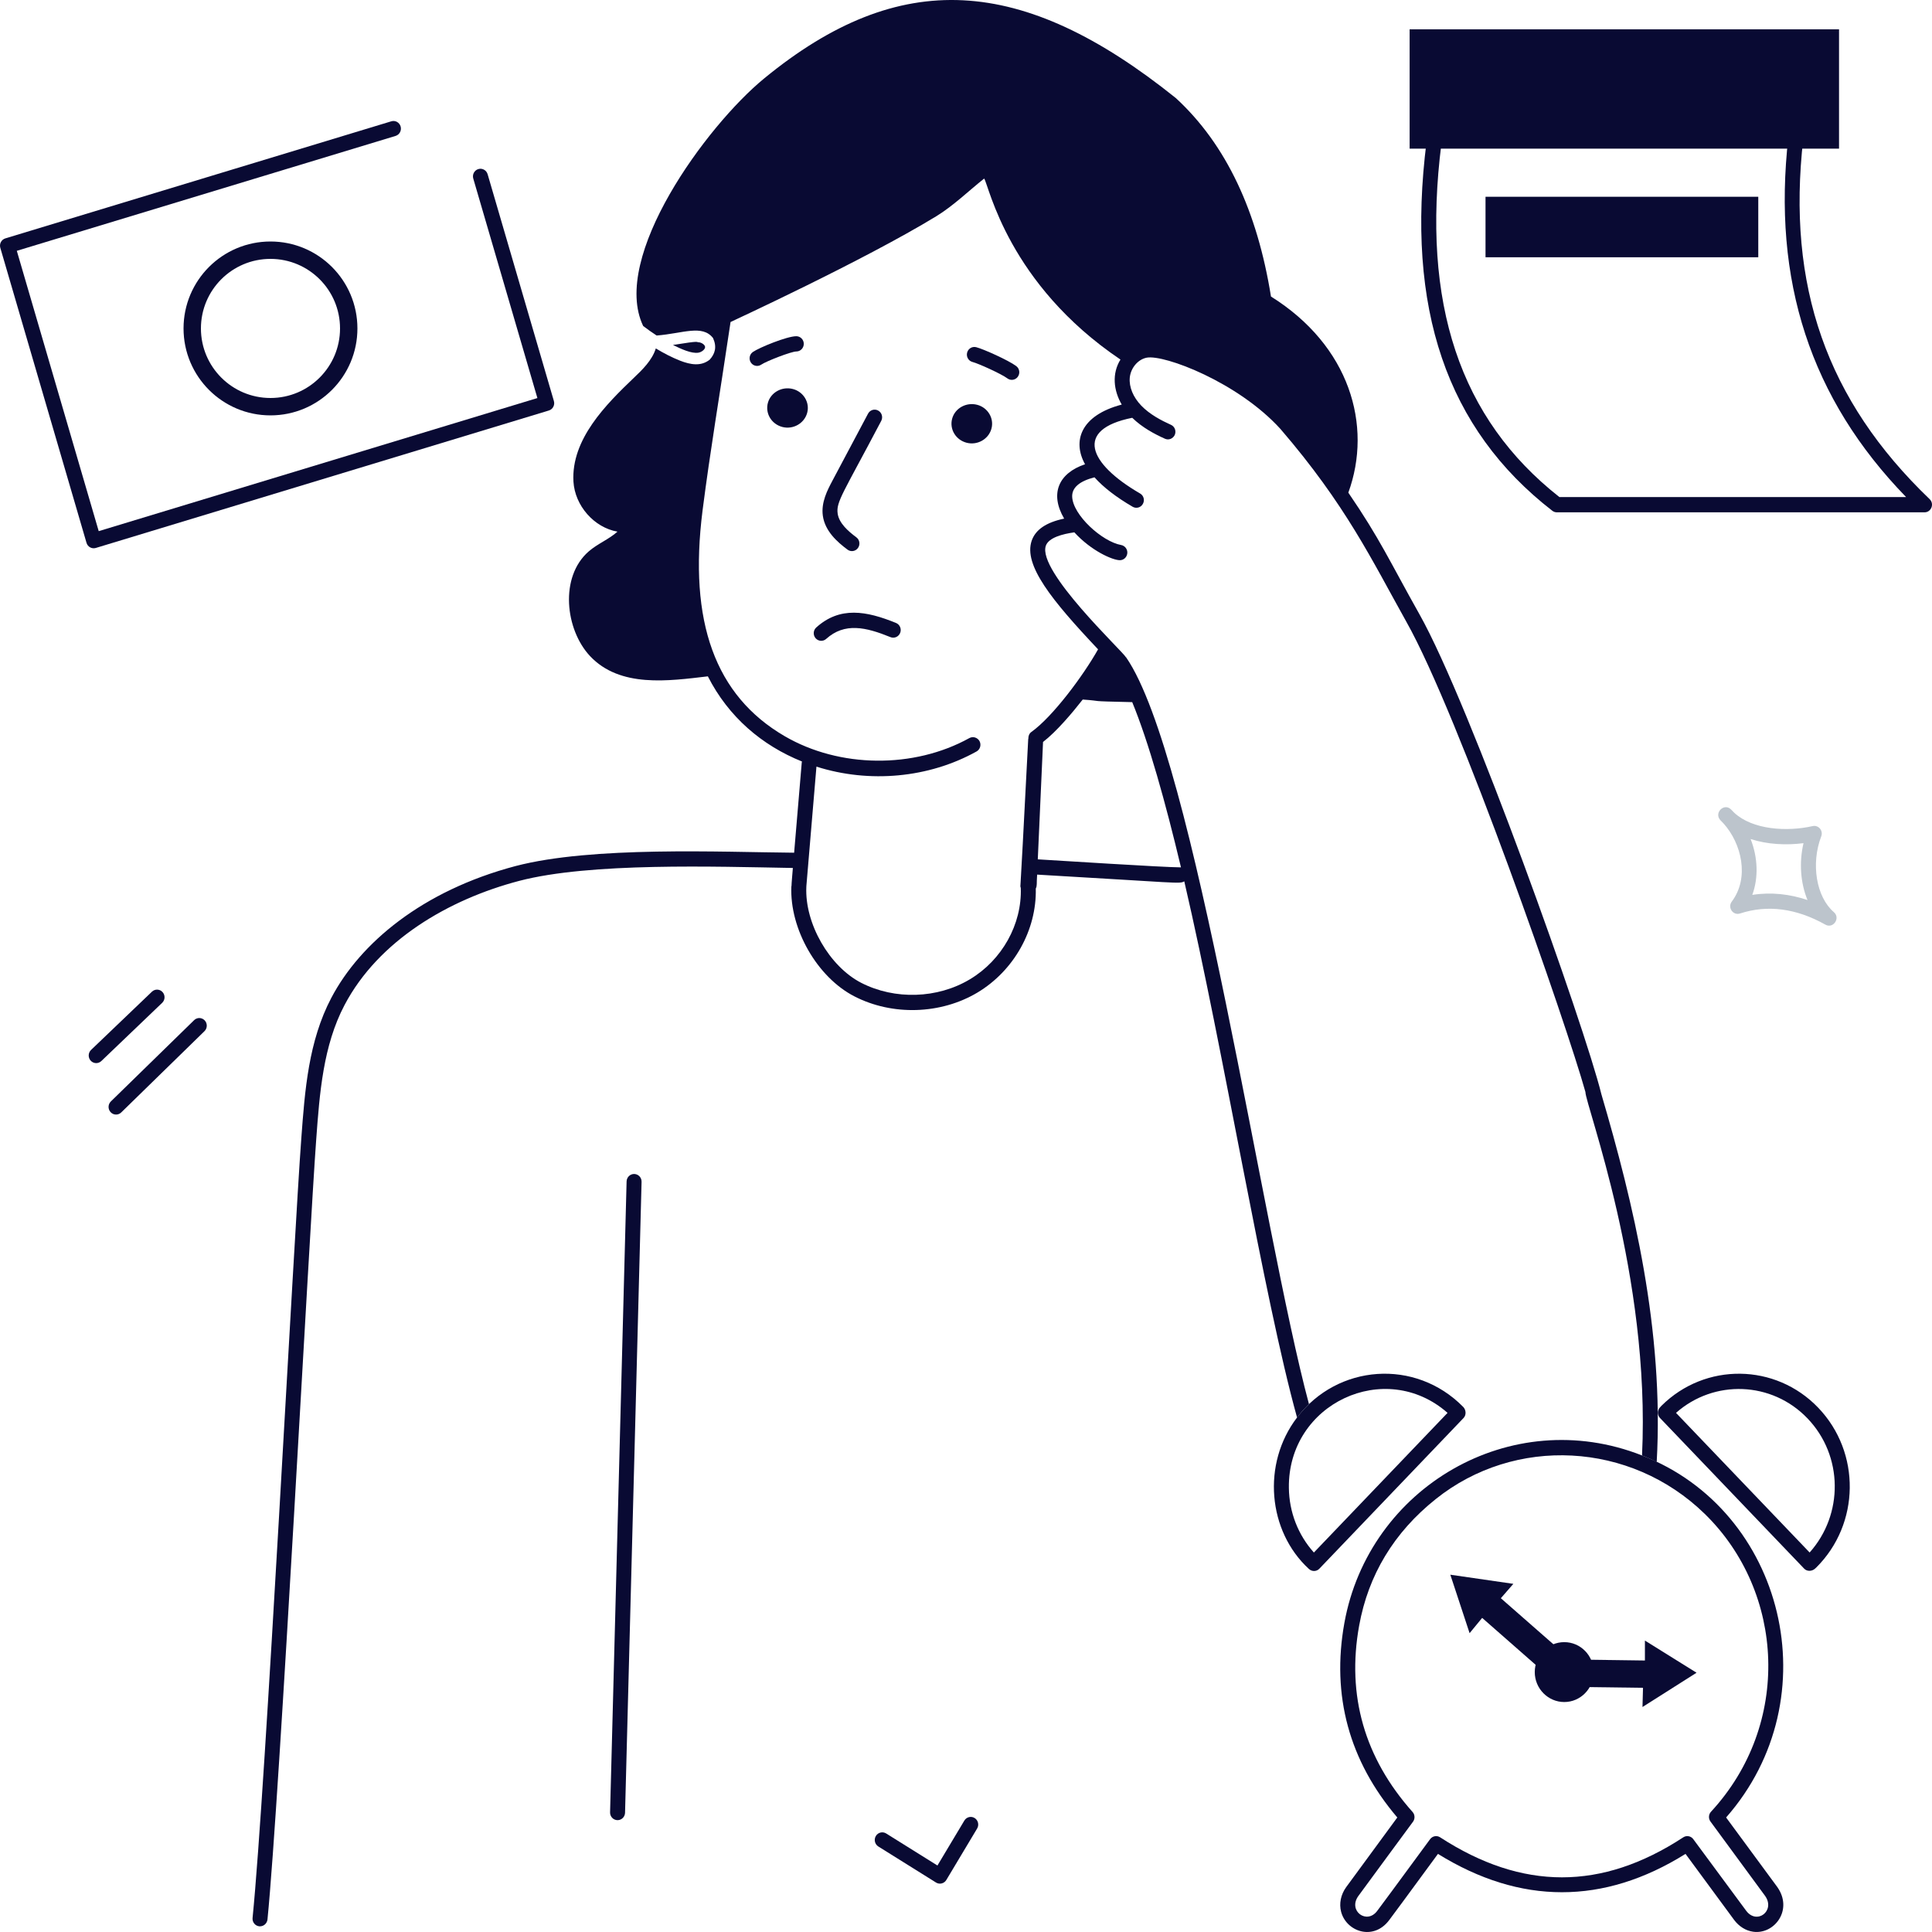 <svg width="200" height="200" viewBox="0 0 200 200" fill="none" xmlns="http://www.w3.org/2000/svg">
<g clip-path="url(#clip0_437_15367)">
<path d="M72.301 36.509C72.658 36.446 72.999 36.154 72.991 35.925C72.983 35.727 72.727 35.514 72.417 35.443C71.93 35.43 72.672 35.229 69.665 35.711C70.468 36.107 71.586 36.631 72.301 36.509Z" fill="#090A33"/>
<path d="M165.78 113.292C164.045 106.242 152.185 72.891 146.935 63.577C143.871 58.127 142.853 55.779 139.579 50.999C142.115 44.035 139.712 35.785 131.571 30.696C130.161 21.919 126.967 14.982 121.726 10.155C105.812 -2.619 93.13 -3.393 79.099 8.125C73.106 13.043 63.185 26.636 66.58 33.745C67.03 34.093 67.495 34.417 67.976 34.733C70.708 34.518 72.691 33.565 73.813 34.994C74.235 35.927 74.014 36.632 73.471 37.229C72.568 37.951 71.478 37.754 70.409 37.34C69.526 36.992 68.681 36.549 67.89 36.068C67.514 37.294 66.484 38.288 65.619 39.109C62.743 41.859 59.115 45.469 59.363 49.854C59.511 52.35 61.503 54.617 63.921 55.036C63.022 55.842 61.859 56.284 60.944 57.082C57.906 59.721 58.511 65.172 61.076 67.913C64.192 71.231 69.223 70.489 73.277 70.015C75.413 74.221 78.882 77.166 83.022 78.831C83.022 78.863 82.998 78.887 82.998 78.926L82.208 88.272C74.669 88.208 61.31 87.576 53.364 89.655C43.694 92.214 37.276 97.641 34.302 103.29C31.93 107.793 31.558 112.889 31.193 117.818C30.428 127.975 27.494 185.085 26.147 198.542C26.101 198.977 26.41 199.364 26.837 199.411H26.915C27.31 199.411 27.643 199.111 27.69 198.7C28.951 186.042 32.043 127.176 32.736 117.937C33.085 113.173 33.45 108.243 35.667 104.041C39.191 97.349 46.446 93.105 53.752 91.187C61.098 89.269 74.028 89.713 82.077 89.852C82.038 90.365 81.937 91.43 81.937 91.716C81.937 91.724 81.93 91.74 81.922 91.748C81.728 96.164 84.597 101.173 88.457 103.148C92.385 105.167 97.391 105.017 101.193 102.745C104.969 100.478 107.325 96.267 107.224 91.985C107.379 91.644 107.291 91.587 107.363 90.539C122.141 91.391 122.092 91.523 122.596 91.235C126.728 108.999 130.786 134.181 134.27 146.741C134.873 145.946 135.346 145.519 135.503 145.351C130.668 127.334 123.688 78.366 116.581 68.056C116.573 68.048 116.565 68.048 116.557 68.04C116.185 67.377 107.365 59.134 108.263 56.498C108.557 55.645 110.023 55.274 111.216 55.108C112.972 57.03 115.177 57.992 115.93 57.992C116.294 57.992 116.62 57.723 116.689 57.336C116.767 56.909 116.48 56.498 116.061 56.42C114.1 56.072 111.046 53.315 110.991 51.403C110.968 50.479 111.751 49.807 113.302 49.412C114.224 50.447 115.557 51.474 117.255 52.462C117.633 52.678 118.107 52.54 118.31 52.162C118.527 51.782 118.395 51.3 118.023 51.087C112.663 47.977 111.199 44.455 117.209 43.25C118.263 44.277 119.55 44.949 120.589 45.415C120.985 45.602 121.439 45.403 121.612 45.02C121.783 44.617 121.612 44.151 121.216 43.977C120.255 43.543 119.038 42.919 118.147 41.994C117.302 41.117 116.868 40.059 116.953 39.103C117.046 38.092 117.805 37.199 118.712 37.025C120.531 36.688 128.146 39.558 132.549 44.404C139.334 52.285 142.021 57.989 145.588 64.368C151.038 74.033 162.205 106.134 164.122 113.04C164.122 114.377 170.884 132.108 169.982 150.669C170.494 150.867 170.997 151.088 171.502 151.341C172.269 137.705 169.076 124.504 165.781 113.294L165.78 113.292ZM117.192 72.685H117.207C118.92 76.849 120.649 83.05 122.254 89.789C120.473 89.789 109.252 89.063 107.432 88.959L107.975 76.809C109.382 75.722 110.982 73.82 112.083 72.416C114.473 72.587 112.188 72.574 117.192 72.685V72.685ZM112.323 48.06C109.569 48.988 108.655 51.118 110.161 53.685C108.293 54.08 107.192 54.831 106.797 55.984C105.944 58.505 108.866 62.13 113.672 67.218C112.152 69.924 108.985 74.195 106.765 75.774C106.548 75.932 106.447 76.192 106.455 76.453C106.455 76.477 106.44 76.493 106.44 76.516C105.409 96.799 105.616 90.882 105.672 91.914C105.804 95.674 103.734 99.387 100.401 101.378C97.052 103.385 92.634 103.527 89.153 101.742C85.851 100.043 83.301 95.596 83.471 91.827C83.471 91.723 83.417 92.457 84.518 79.361C90.005 81.107 96.149 80.539 101.083 77.797C101.463 77.591 101.603 77.109 101.401 76.722C101.192 76.343 100.719 76.201 100.347 76.406C94.588 79.597 86.898 79.518 81.216 76.201C74.038 72.014 71.263 64.374 72.728 52.847C73.556 46.411 74.416 41.477 75.627 33.334C75.658 33.311 89.386 26.989 96.952 22.369C98.711 21.286 100.254 19.777 101.882 18.482C102.385 19.247 104.369 29.39 115.99 37.221C115.087 38.681 115.271 40.419 116.122 41.882C111.812 43.017 111.013 45.706 112.324 48.06L112.323 48.06Z" fill="#090A33"/>
<path d="M101.054 35.941C100.636 35.834 100.218 36.091 100.114 36.515C100.01 36.938 100.262 37.367 100.678 37.473C101.27 37.624 103.661 38.702 104.281 39.169C104.627 39.429 105.112 39.351 105.365 39.002C105.619 38.651 105.546 38.156 105.201 37.897C104.406 37.3 101.809 36.133 101.055 35.94L101.054 35.941Z" fill="#090A33"/>
<path d="M83.208 35.593C83.206 35.157 82.859 34.805 82.432 34.805H82.431C81.461 34.807 78.607 35.977 77.94 36.436C77.585 36.68 77.492 37.172 77.732 37.533C77.974 37.898 78.457 37.988 78.808 37.745C79.326 37.388 81.912 36.386 82.434 36.385C82.862 36.384 83.208 36.03 83.207 35.593H83.208Z" fill="#090A33"/>
<path d="M82.076 40.269C80.946 39.977 79.79 40.624 79.493 41.696C79.192 42.789 79.86 43.907 80.991 44.2C82.099 44.486 83.255 43.839 83.557 42.746C83.853 41.674 83.184 40.556 82.076 40.269Z" fill="#090A33"/>
<path d="M101.151 41.903C100.021 41.611 98.865 42.258 98.569 43.33C98.267 44.423 98.936 45.541 100.066 45.833C101.174 46.12 102.331 45.473 102.633 44.38C102.929 43.308 102.26 42.19 101.152 41.903H101.151Z" fill="#090A33"/>
<path d="M92.755 64.488C89.686 63.239 86.955 62.747 84.5 64.955C84.179 65.244 84.149 65.743 84.432 66.07C84.717 66.397 85.206 66.428 85.527 66.139C87.439 64.418 89.624 64.915 92.179 65.955C92.576 66.117 93.028 65.92 93.187 65.514C93.346 65.11 93.152 64.65 92.755 64.488Z" fill="#090A33"/>
<path d="M87.735 56.898C88.078 57.154 88.564 57.081 88.818 56.726C89.071 56.373 88.995 55.879 88.649 55.622C87.823 55.008 86.858 54.174 86.715 53.169C86.541 51.942 87.274 51.079 91.223 43.572C91.427 43.188 91.287 42.709 90.911 42.502C90.534 42.294 90.064 42.436 89.861 42.82L86.168 49.769C85.668 50.711 84.983 52.002 85.18 53.395C85.406 54.983 86.665 56.102 87.735 56.898Z" fill="#090A33"/>
<path d="M65.661 121.531H65.639C65.222 121.531 64.876 121.872 64.865 122.301L63.155 187.611C63.143 188.047 63.481 188.41 63.91 188.422H63.931C64.349 188.422 64.694 188.082 64.705 187.653L66.415 122.342C66.427 121.906 66.09 121.543 65.661 121.531Z" fill="#090A33"/>
<path d="M199.224 53.036H161.165C160.995 53.036 160.831 52.98 160.696 52.875C149.756 44.401 145.498 31.902 147.677 14.664C147.732 14.233 148.116 13.93 148.545 13.982C148.97 14.038 149.27 14.434 149.215 14.867C147.127 31.384 151.121 43.356 161.428 51.456H197.319C187.426 41.274 183.438 29.058 185.134 14.175C185.183 13.742 185.569 13.427 185.993 13.482C186.419 13.532 186.723 13.924 186.674 14.357C184.939 29.589 189.095 41.446 199.755 51.671C200.266 52.16 199.925 53.036 199.224 53.036V53.036Z" fill="#090A33"/>
<path d="M190.376 3.034H145.924V15.388H190.376V3.034Z" fill="#090A33"/>
<path d="M182.016 20.369H153.781V26.632H182.016V20.369Z" fill="#090A33"/>
<path d="M178.687 188.145C189.568 175.761 184.712 156.353 169.981 150.667C156.396 145.311 141.692 153.978 139.168 168.016C137.819 175.521 139.664 182.291 144.648 188.145C144.587 188.229 139.727 194.845 139.354 195.359C138.796 196.133 138.61 197.065 138.834 197.918C139.382 199.972 142.19 200.949 143.819 198.755C144.722 197.546 144.989 197.183 148.857 191.914C157.4 197.207 166.012 197.207 174.485 191.914C174.545 191.996 178.831 197.824 179.515 198.748C180.027 199.435 180.733 199.869 181.484 199.972C183.683 200.286 185.664 197.697 183.973 195.327C183.775 195.051 178.745 188.225 178.686 188.145H178.687ZM180.757 197.792C180.691 197.703 179.188 195.679 175.276 190.373C175.036 190.058 174.587 189.978 174.253 190.199C165.819 195.722 157.587 195.722 149.083 190.199C148.742 189.978 148.293 190.057 148.045 190.389C143.599 196.432 143.807 196.156 142.58 197.799C141.505 199.272 139.526 197.815 140.603 196.291C141.167 195.51 146.216 188.663 146.277 188.58C146.494 188.28 146.479 187.853 146.231 187.577C141.254 181.991 139.394 175.505 140.696 168.3C141.641 163.039 144.308 158.63 148.626 155.186C156.803 148.638 168.774 149.207 176.478 156.718C184.769 164.81 185.483 178.507 177.121 187.552C176.866 187.829 176.842 188.256 177.068 188.564C177.126 188.643 182.499 195.95 182.719 196.258C183.82 197.801 181.865 199.297 180.757 197.791L180.757 197.792Z" fill="#090A33"/>
<path d="M151.47 145.643C146.508 140.599 138.449 141.227 134.269 146.741C130.609 151.527 131.24 158.509 135.494 162.415C135.83 162.724 136.309 162.682 136.579 162.392L151.509 146.789C151.804 146.481 151.772 145.951 151.471 145.643H151.47ZM136.013 160.717C134.37 158.884 133.455 156.53 133.424 154.026C133.311 145.278 143.413 140.594 149.85 146.26L136.013 160.717Z" fill="#090A33"/>
<path d="M186.771 162.391L171.845 146.793C171.549 146.483 171.552 145.988 171.852 145.683C171.903 145.624 171.937 145.584 171.993 145.527C176.525 141.022 183.806 141.113 188.226 145.731C192.654 150.357 192.56 157.755 188.02 162.268C187.978 162.309 187.938 162.345 187.896 162.381C187.588 162.671 187.064 162.697 186.771 162.391ZM173.499 146.26L187.332 160.714C190.848 156.784 190.825 150.711 187.116 146.835C183.43 142.983 177.438 142.773 173.5 146.26H173.499Z" fill="#090A33"/>
<path d="M175.626 173.161L170.03 176.709L170.083 174.721L160.669 174.601L159.648 171.751L170.281 171.894L170.282 169.831L175.626 173.161Z" fill="#090A33"/>
<path d="M150.137 163.013L156.662 163.959L155.367 165.447L162.506 171.704L161.491 174.556L153.433 167.484L152.132 169.064L150.137 163.013Z" fill="#090A33"/>
<path d="M164.974 173.094C164.974 174.811 163.604 176.194 161.932 176.194C160.261 176.194 158.878 174.811 158.878 173.094C158.878 171.378 160.248 169.994 161.932 169.994C163.617 169.994 164.974 171.378 164.974 173.094Z" fill="#090A33"/>
<path d="M8.955 56.192L0.033 25.659C-0.091 25.239 0.147 24.8 0.554 24.677L40.507 12.558C40.918 12.432 41.349 12.671 41.471 13.089C41.593 13.507 41.359 13.947 40.949 14.071L1.74 25.965L10.219 54.984L55.631 41.207L48.993 18.485C48.87 18.067 49.104 17.627 49.515 17.503C49.924 17.379 50.356 17.617 50.478 18.034L57.338 41.513C57.462 41.933 57.224 42.372 56.817 42.495L9.919 56.724C9.51 56.848 9.077 56.612 8.955 56.192Z" fill="#090A33"/>
<path d="M188.966 95.72C185.95 94.025 182.973 93.637 180.124 94.564C179.399 94.799 178.813 93.941 179.273 93.331C181.132 90.862 180.286 87.312 178.411 85.234C178.296 85.124 178.185 85.008 178.078 84.889C177.416 84.138 178.477 83.092 179.189 83.788C179.302 83.898 179.412 84.011 179.518 84.126C181.43 85.912 185.006 86.118 187.645 85.517C188.241 85.381 188.762 85.981 188.535 86.576C187.446 89.414 188.019 92.861 189.839 94.424C190.552 95.035 189.778 96.176 188.966 95.72L188.966 95.72ZM187.114 93.171C186.394 91.439 186.225 89.312 186.698 87.285C184.9 87.515 182.938 87.418 181.223 86.856C181.972 88.756 182.052 90.853 181.396 92.639C183.352 92.331 185.286 92.556 187.114 93.171V93.171Z" fill="#BCC4CC"/>
<path d="M96.896 194.878L90.925 191.148C90.56 190.919 90.445 190.433 90.669 190.061C90.892 189.689 91.37 189.573 91.735 189.8L97.044 193.117L99.829 188.465C100.052 188.092 100.53 187.974 100.894 188.202C101.259 188.429 101.375 188.915 101.152 189.288L97.963 194.615C97.74 194.989 97.259 195.106 96.896 194.878H96.896Z" fill="#090A33"/>
<path d="M11.455 115.135C11.158 114.821 11.169 114.321 11.478 114.019L20.095 105.607C20.402 105.304 20.894 105.315 21.19 105.63C21.487 105.945 21.476 106.445 21.167 106.747L12.55 115.159C12.244 115.461 11.752 115.452 11.455 115.135Z" fill="#090A33"/>
<path d="M9.393 109.804C9.1 109.486 9.116 108.986 9.428 108.687L15.727 102.66C16.041 102.362 16.531 102.377 16.824 102.695C17.117 103.013 17.101 103.513 16.789 103.812L10.49 109.84C10.179 110.136 9.689 110.124 9.393 109.804Z" fill="#090A33"/>
<circle cx="28" cy="34" r="8.1" stroke="#090A33" stroke-width="1.8"/>
</g>
<defs>
<clipPath id="clip0_437_15367">
<rect width="200" height="200" fill="white"/>
</clipPath>
</defs>
</svg>
